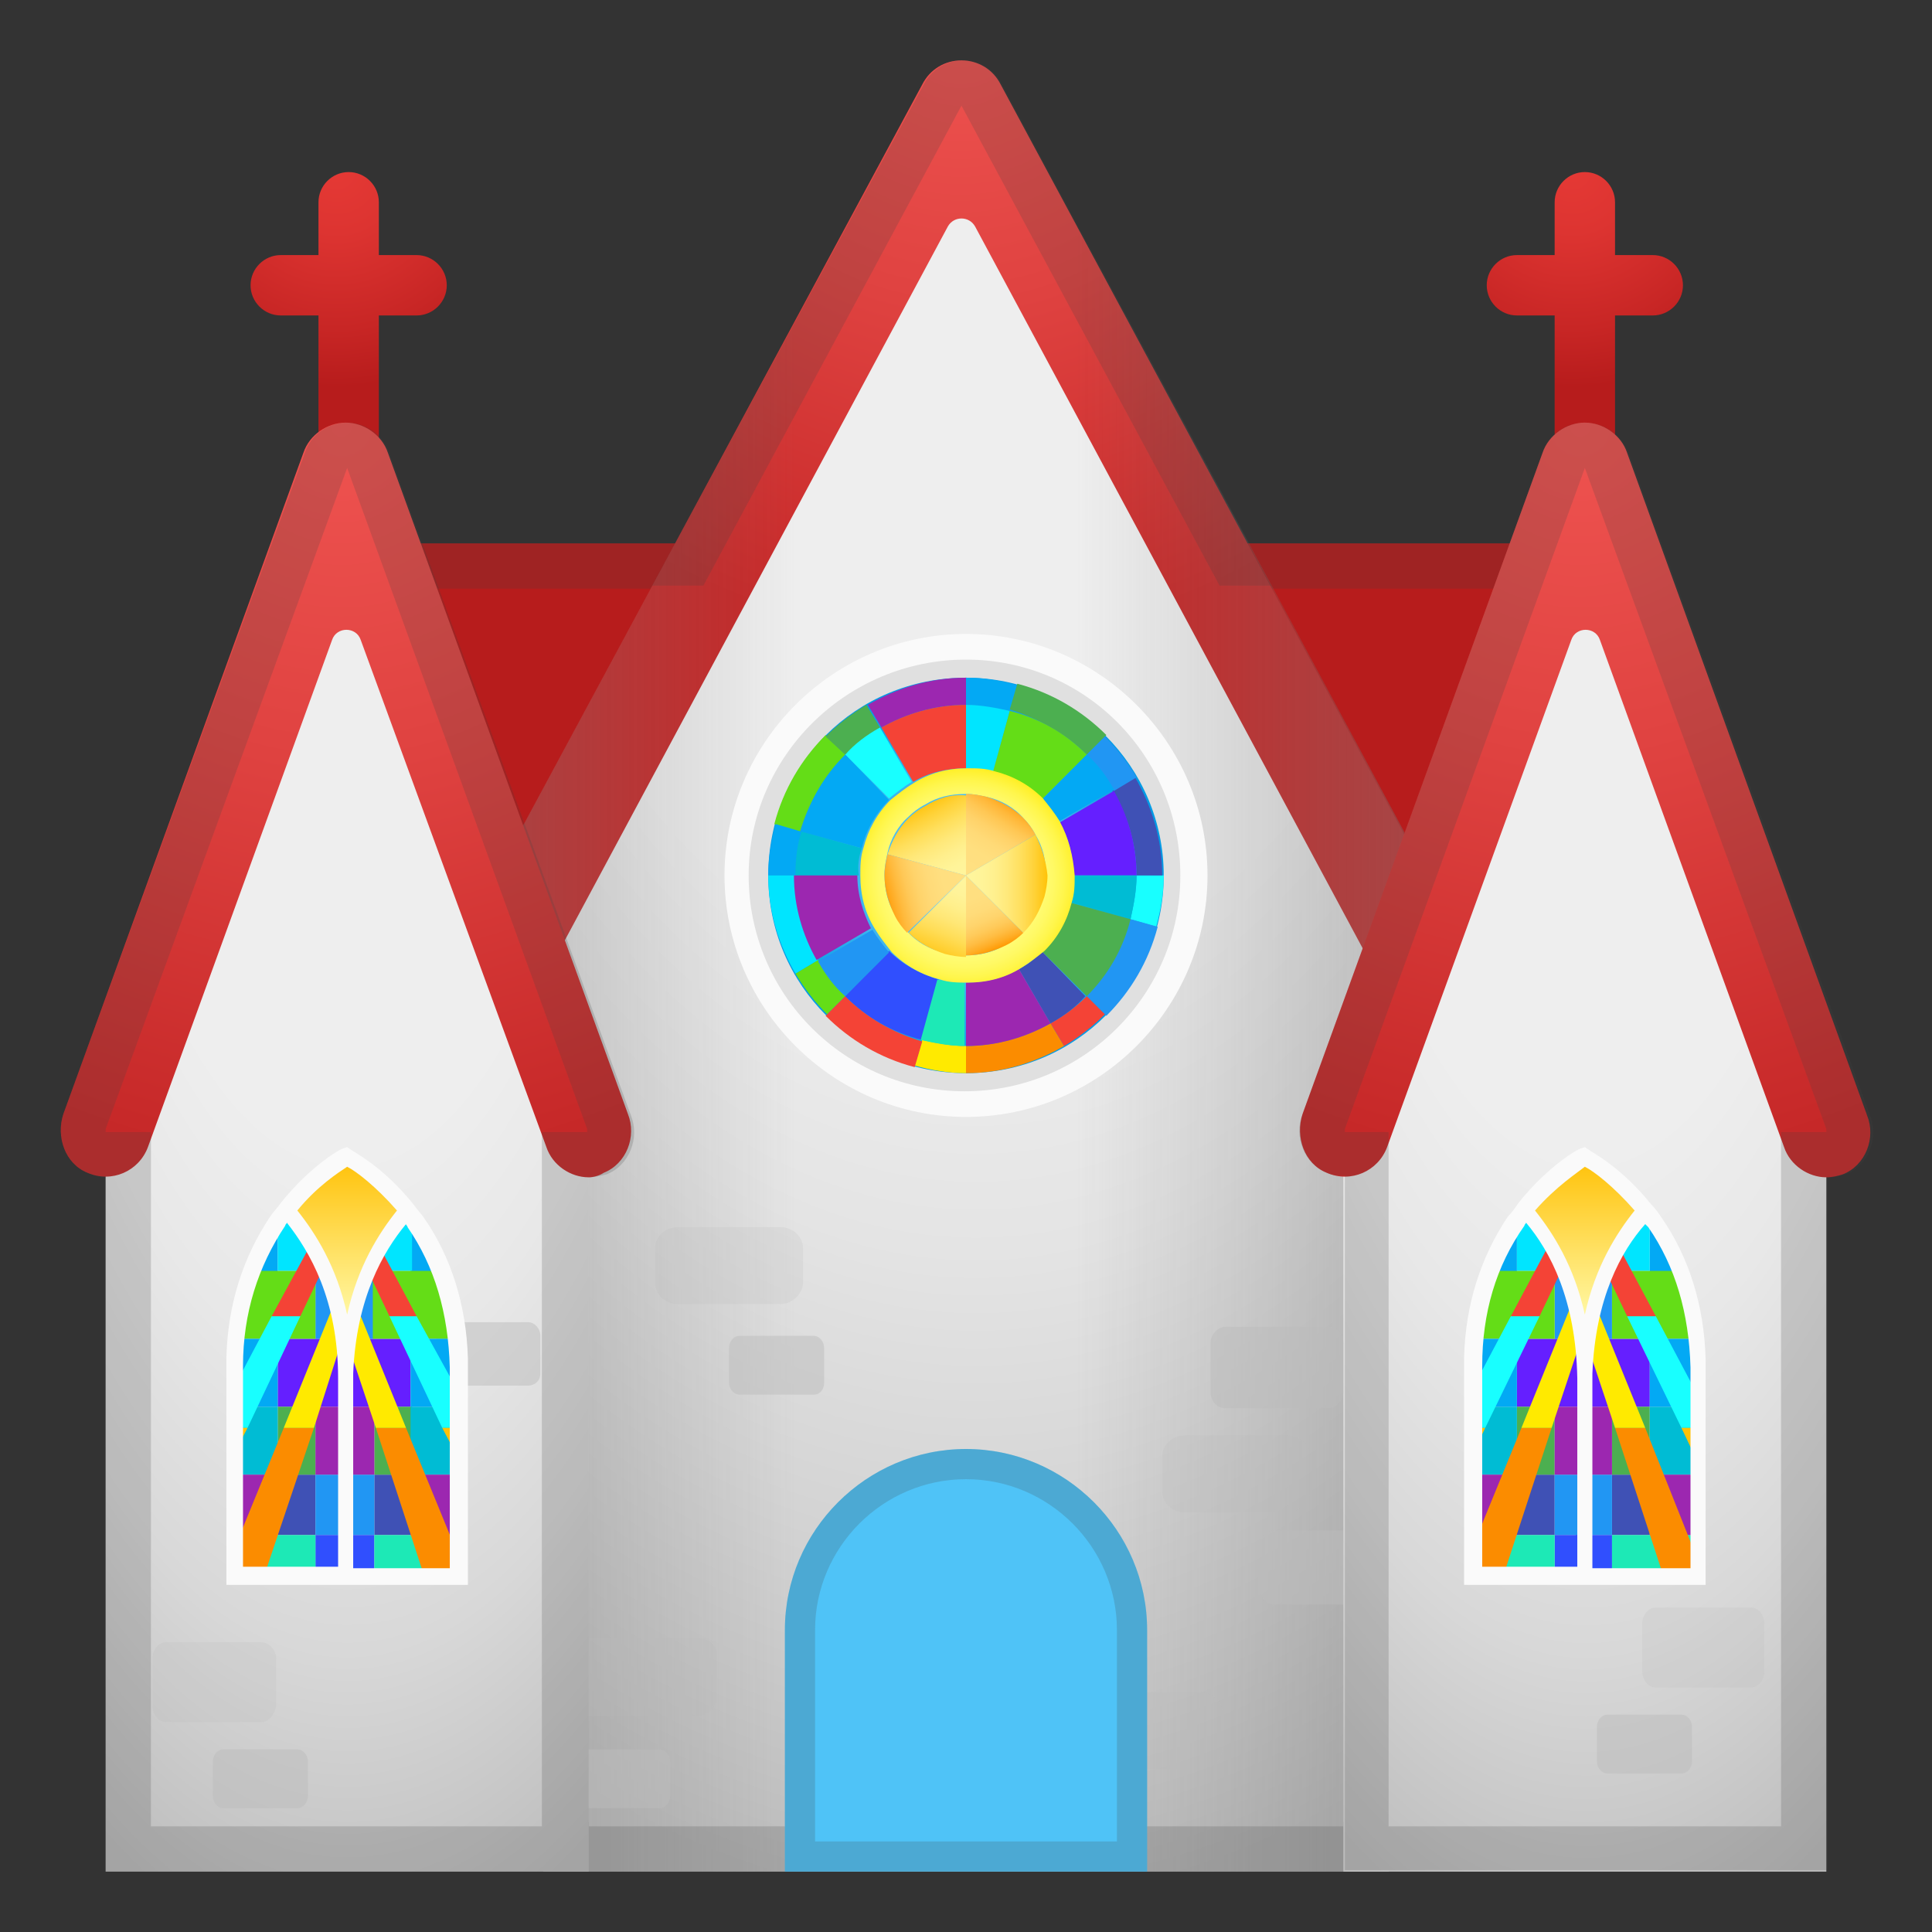 <svg xmlns="http://www.w3.org/2000/svg" style="enable-background:new 0 0 128 128" viewBox="0 0 128 128" xml:space="preserve"><rect x="0" y="0" width="128" height="128" fill="#333333" stroke="none"/><path d="M120 76H8l12-40h88z" style="fill:#b71c1c"/><g style="opacity:.2"><path d="M105.8 39 116 73H12l10.2-34h83.6m2.2-3H20L8 76h112l-12-40z" style="fill:#424242"/></g><radialGradient id="a" cx="22.298" cy="725.286" r="21.528" gradientTransform="matrix(1 0 0 1 0 -713.978)" gradientUnits="userSpaceOnUse"><stop offset="0" style="stop-color:#e53935"/><stop offset=".191" style="stop-color:#dd3431"/><stop offset=".486" style="stop-color:#c82625"/><stop offset=".666" style="stop-color:#b71c1c"/><stop offset="1" style="stop-color:#b71c1c"/></radialGradient><path d="M27.6 16.9h-2.5v-3.5c0-1.1-.9-2-2-2s-2 .9-2 2v3.5h-2.5c-1.1 0-2 .9-2 2s.9 2 2 2h2.5V30c0 1.1.9 2 2 2s2-.9 2-2v-9.1h2.5c1.1 0 2-.9 2-2s-.9-2-2-2z" style="fill:url(#a)"/><radialGradient id="b" cx="104.16" cy="725.286" r="21.528" gradientTransform="matrix(1 0 0 1 0 -713.978)" gradientUnits="userSpaceOnUse"><stop offset="0" style="stop-color:#e53935"/><stop offset=".191" style="stop-color:#dd3431"/><stop offset=".486" style="stop-color:#c82625"/><stop offset=".666" style="stop-color:#b71c1c"/><stop offset="1" style="stop-color:#b71c1c"/></radialGradient><path d="M109.5 16.9H107v-3.5c0-1.1-.9-2-2-2s-2 .9-2 2v3.5h-2.5c-1.1 0-2 .9-2 2s.9 2 2 2h2.5V30c0 1.1.9 2 2 2s2-.9 2-2v-9.1h2.5c1.1 0 2-.9 2-2s-.9-2-2-2z" style="fill:url(#b)"/><radialGradient id="c" cx="312.693" cy="-749.131" r="118.61" gradientTransform="matrix(0 1 -.616 0 -396.761 -304.847)" gradientUnits="userSpaceOnUse"><stop offset="0" style="stop-color:#eee"/><stop offset=".477" style="stop-color:#eee"/><stop offset=".633" style="stop-color:#e4e4e4"/><stop offset=".898" style="stop-color:#c9c9c9"/><stop offset="1" style="stop-color:#bdbdbd"/></radialGradient><path d="M64 8 36 60v64h56V60z" style="fill:url(#c)"/><radialGradient id="d" cx="63.646" cy="715.693" r="64.919" gradientTransform="matrix(1 0 0 1 0 -713.978)" gradientUnits="userSpaceOnUse"><stop offset="0" style="stop-color:#ef5350"/><stop offset=".272" style="stop-color:#e04341"/><stop offset=".629" style="stop-color:#c62828"/><stop offset="1" style="stop-color:#c62828"/></radialGradient><path d="M94.2 66.7c-1.1 0-2.1-.6-2.7-1.6L64.6 15c-.4-.7-1.4-.7-1.8 0L36.4 64.2c-.8 1.5-2.6 2-4.1 1.2s-2-2.6-1.2-4.1l30-55.7c.5-1 1.5-1.6 2.6-1.6s2.1.6 2.6 1.6l30.5 56.7c.8 1.5.2 3.3-1.2 4.1-.4.2-.9.3-1.4.3z" style="fill:url(#d)"/><linearGradient id="e" x1="100" x2="71.331" y1="778" y2="778" gradientTransform="translate(0 -714)" gradientUnits="userSpaceOnUse"><stop offset="0" style="stop-color:#757575"/><stop offset="1" style="stop-color:#757575;stop-opacity:0"/></linearGradient><path d="M96.9 62.3 66.4 5.6c-.5-.8-1.3-1.4-2.2-1.6v120H92V65.7c.6.6 1.4 1 2.2 1 .5 0 1-.1 1.4-.4 1.5-.7 2-2.5 1.3-4z" style="opacity:.5;fill:url(#e);enable-background:new"/><linearGradient id="f" x1="24" x2="52.736" y1="778" y2="778" gradientTransform="translate(0 -714)" gradientUnits="userSpaceOnUse"><stop offset="0" style="stop-color:#757575"/><stop offset="1" style="stop-color:#757575;stop-opacity:0"/></linearGradient><path d="M63.7 4c-1.1 0-2.1.6-2.6 1.6l-30 55.7c-.8 1.5-.2 3.3 1.2 4.1 1.2.7 2.7.4 3.7-.6V124h28.2V4h-.5z" style="opacity:.5;fill:url(#f);enable-background:new"/><g style="opacity:.2"><path d="M46.6 38.8 63.7 7l17.1 31.8h3.4L66.4 5.6c-.5-1-1.5-1.6-2.6-1.6s-2.1.6-2.6 1.6l-18 33.2h3.4zM89 120.7v.3H39v-.3h-3v3.3h56v-3.3z" style="fill:#424242"/></g><path d="M90.7 106.3h-6.3c-.5 0-.9-.5-.9-1v-2.9c0-.6.4-1 .9-1h6.3c.5 0 .9.5.9 1v2.9c0 .5-.4 1-.9 1zm-47 13.5h-4.9c-.4 0-.7-.4-.7-.8v-2.3c0-.4.3-.8.7-.8h4.9c.4 0 .7.4.7.8v2.3c0 .4-.3.8-.7.8zm10.2-27.4H49c-.4 0-.7-.4-.7-.8v-2.3c0-.4.3-.8.7-.8h4.9c.4 0 .7.4.7.8v2.3c0 .5-.3.8-.7.8z" style="opacity:.5;fill:#bdbdbd;enable-background:new"/><path d="M46.2 113.7h-8.4c-.7 0-1.3-.5-1.3-1.1v-3c0-.6.6-1.1 1.3-1.1h8.4c.7 0 1.3.5 1.3 1.1v3c-.1.6-.7 1.1-1.3 1.1zm39.1-13.5h-6.8c-.8 0-1.5-.6-1.5-1.4v-2.3c0-.8.7-1.4 1.5-1.4h6.8c.8 0 1.5.6 1.5 1.4v2.3c0 .7-.7 1.4-1.5 1.4zm-5.8 17h-6.8c-.8 0-1.5-.6-1.5-1.4v-2.3c0-.8.7-1.4 1.5-1.4h6.8c.8 0 1.5.6 1.5 1.4v2.3c0 .8-.6 1.4-1.5 1.4zM51.7 86.4h-6.8c-.8 0-1.5-.6-1.5-1.4v-2.3c0-.8.7-1.4 1.5-1.4h6.8c.8 0 1.5.6 1.5 1.4V85c0 .7-.7 1.4-1.5 1.4z" style="opacity:.2;fill:#bdbdbd;enable-background:new"/><radialGradient id="g" cx="271.013" cy="-1152.198" r="99.22" gradientTransform="matrix(0 1 -.394 0 -430.937 -239.775)" gradientUnits="userSpaceOnUse"><stop offset="0" style="stop-color:#eee"/><stop offset=".453" style="stop-color:#eee"/><stop offset=".598" style="stop-color:#e8e8e8"/><stop offset=".788" style="stop-color:#d8d8d8"/><stop offset="1" style="stop-color:#bdbdbd"/></radialGradient><path d="M23 31 7 75v49h32V75z" style="fill:url(#g)"/><radialGradient id="h" cx="22.632" cy="742.202" r="49.032" gradientTransform="matrix(1 0 0 1 0 -713.978)" gradientUnits="userSpaceOnUse"><stop offset="0" style="stop-color:#ef5350"/><stop offset=".433" style="stop-color:#e04341"/><stop offset="1" style="stop-color:#c62828"/></radialGradient><path d="M39 78c-1.2 0-2.4-.8-2.8-2L23.9 42.4c-.3-.9-1.6-.9-1.9 0L9.8 76c-.6 1.6-2.4 2.4-4 1.7-1.5-.6-2.1-2.4-1.6-3.9L20.1 30c.4-1.2 1.6-2 2.8-2s2.4.8 2.8 2l15.9 43.8c.6 1.5-.1 3.3-1.6 3.9-.3.2-.7.3-1 .3z" style="fill:url(#h)"/><radialGradient id="i" cx="353.084" cy="-1152.198" r="99.22" gradientTransform="matrix(0 1 -.394 0 -348.87 -321.813)" gradientUnits="userSpaceOnUse"><stop offset="0" style="stop-color:#eee"/><stop offset=".453" style="stop-color:#eee"/><stop offset=".598" style="stop-color:#e8e8e8"/><stop offset=".788" style="stop-color:#d8d8d8"/><stop offset="1" style="stop-color:#bdbdbd"/></radialGradient><path d="M105 31 89 75v49h32V75z" style="fill:url(#i)"/><radialGradient id="j" cx="104.7" cy="742.202" r="49.032" gradientTransform="matrix(1 0 0 1 0 -713.978)" gradientUnits="userSpaceOnUse"><stop offset="0" style="stop-color:#ef5350"/><stop offset=".433" style="stop-color:#e04341"/><stop offset="1" style="stop-color:#c62828"/></radialGradient><path d="M121 78c-1.2 0-2.4-.8-2.8-2L106 42.4c-.3-.9-1.6-.9-1.9 0L91.9 76c-.6 1.6-2.4 2.4-4 1.7-1.5-.6-2.1-2.4-1.6-3.9L102.2 30c.4-1.2 1.6-2 2.8-2s2.4.8 2.8 2l15.9 43.9c.6 1.5-.1 3.3-1.6 3.9-.3.1-.7.2-1.1.2z" style="fill:url(#j)"/><g style="opacity:.2"><path d="m23 31 15.9 43.8v.2h-3v46H10V75H7v-.2L23 31m0-3c-1.3 0-2.4.8-2.8 2l-16 43.8c-.5 1.5.1 3.3 1.6 3.9.4.2.8.3 1.2.3v46h32V78c.4 0 .8-.1 1.2-.2 1.5-.6 2.2-2.4 1.6-3.9L25.8 30c-.4-1.2-1.6-2-2.8-2z" style="fill:#424242"/></g><g style="opacity:.2"><path d="m105 31 16 43.8v.2h-3v46H92V75h-2.9v-.2L105 31m0-3c-1.3 0-2.4.8-2.8 2L86.3 73.8c-.6 1.5.1 3.3 1.6 3.9.4.2.8.2 1.2.2v46h32V78c.4 0 .8-.1 1.2-.2 1.5-.6 2.2-2.4 1.6-3.9l-16-43.9c-.5-1.2-1.6-2-2.9-2z" style="fill:#424242"/></g><path d="M35 91.8h-5.3c-.4 0-.8-.4-.8-.9v-2.4c0-.5.4-.9.8-.9H35c.4 0 .8.4.8.9V91c0 .5-.4.8-.8.8zm53 1.5h-6.8c-.6 0-1-.5-1-1.1V89c0-.6.5-1.1 1-1.1H88c.6 0 1 .5 1 1.1v3.2c0 .6-.5 1.1-1 1.1zm-68.3 26.5h-4.9c-.4 0-.7-.4-.7-.8v-2.3c0-.4.3-.8.7-.8h4.9c.4 0 .7.4.7.8v2.3c0 .4-.3.8-.7.8z" style="opacity:.5;fill:#bdbdbd;enable-background:new"/><path d="M17.3 114.1H11c-.5 0-.9-.5-.9-1.1v-3.1c0-.6.4-1.1.9-1.1h6.3c.5 0 1 .5 1 1.1v3.1c-.1.6-.5 1.1-1 1.1z" style="opacity:.2;fill:#bdbdbd;enable-background:new"/><path d="M111.4 117.5h-4.9c-.4 0-.7-.4-.7-.8v-2.3c0-.4.3-.8.7-.8h4.9c.4 0 .7.4.7.8v2.3c0 .4-.3.8-.7.8z" style="opacity:.5;fill:#bdbdbd;enable-background:new"/><path d="M116 111.8h-6.3c-.5 0-.9-.5-.9-1.1v-3.1c0-.6.4-1.1.9-1.1h6.3c.5 0 .9.5.9 1.1v3.1c0 .6-.4 1.1-.9 1.1z" style="opacity:.2;fill:#bdbdbd;enable-background:new"/><path d="M76 124H52v-16c0-6.6 5.4-12 12-12s12 5.4 12 12v16z" style="fill:#4fc3f7"/><path d="M80 58c0 8.8-7.2 16-16 16s-16-7.2-16-16 7.2-16 16-16 16 7.2 16 16z" style="fill:#fafafa"/><path d="M78.2 58c0 7.9-6.4 14.3-14.3 14.3S49.6 65.9 49.6 58 56.1 43.7 64 43.7 78.2 50.1 78.2 58z" style="fill:#e0e0e0"/><radialGradient id="k" cx="64" cy="772.21" r="13.067" gradientTransform="matrix(1 0 0 1 0 -713.978)" gradientUnits="userSpaceOnUse"><stop offset="0" style="stop-color:#81d4fa"/><stop offset="1" style="stop-color:#039be5"/></radialGradient><path d="M77.1 58c0 7.2-5.8 13.1-13.1 13.1-7.2 0-13.1-5.8-13.1-13.1S56.7 44.9 64 44.9c7.2 0 13.1 5.9 13.1 13.1z" style="fill:url(#k)"/><path d="M20.9 84.2H23l-.1-3.9h-2z" style="fill:#673ab7"/><path d="M18.4 80.8c0 .1-.1.1-.2.2-.6.9-1.2 2-1.7 3.3h1.9v-3.5z" style="fill:#03a9f4"/><path d="M20.9 84.2v-4h-2.1c-.1.2-.2.3-.4.5v3.5h2.5z" style="fill:#00e5ff"/><path d="M20.9 78c-.6.5-1.3 1.2-2 2.1 0 .1-.1.1-.1.2h2.1V78z" style="fill:#00bcd4"/><path d="M23 88.7h-4.6v4.5h4.7z" style="fill:#651fff"/><path d="M20.9 84.2v4.5H23v-4.5z" style="fill:#2196f3"/><path d="M18.4 97.7h2.5v4h-2.5z" style="fill:#3f51b5"/><path d="M18.4 93.2h2.5v4.5h-2.5z" style="fill:#4caf50"/><path d="m22.9 80.3-.1-3.6s-.8.4-1.9 1.4v2.3h2v-.1z" style="fill:#009688"/><path d="M20.9 101.7h2.4l-.1-4h-2.3z" style="fill:#2196f3"/><path d="M20.9 104.4h2.4v-2.7h-2.4z" style="fill:#304ffe"/><path d="M20.9 97.7h2.3l-.1-4.5h-2.2z" style="fill:#9c27b0"/><path d="M18.4 84.2h-1.9c-.5 1.3-.9 2.8-1 4.5h5.4v-4.5h-2.5z" style="fill:#64dd17"/><path d="M15.4 93.2h3v4.5h-3z" style="fill:#00bcd4"/><path d="M18.4 88.7h-2.9c-.1.6-.1 1.2-.1 1.8v2.7h3v-4.5z" style="fill:#03a9f4"/><path d="M18.4 101.7h-3v2.7h5.5v-2.7z" style="fill:#1de9b6"/><path d="M15.4 97.7h3v4h-3z" style="fill:#9c27b0"/><path d="M15.4 94.6h1l3.5-7.4H18l-2.6 4.9v1.1z" style="fill:#18ffff"/><path d="m19.9 87.2 3-6.3v-2.7l-4.9 9z" style="fill:#f44336"/><path d="M15.4 94.6v1.9l1-1.9z" style="fill:#ffc107"/><path d="m18.8 94.6-3.4 8.3v1.5h2.1l3.3-9.8z" style="fill:#fb8c00"/><path d="M23 87.2v-3l-1.2 3-3 7.4h2l2.2-6.9z" style="fill:#ffea00"/><path d="M24.8 84.2h-2.1l.1-3.9h2z" style="fill:#673ab7"/><path d="M27.2 80.8c0 .1.1.1.2.2.6.9 1.2 2 1.7 3.3h-1.9v-3.5z" style="fill:#03a9f4"/><path d="M24.8 84.2v-4h2.1c.1.2.2.3.4.5v3.5h-2.5z" style="fill:#00e5ff"/><path d="M24.8 78c.6.5 1.3 1.2 2 2.1 0 .1.1.1.1.2h-2.1V78z" style="fill:#00bcd4"/><path d="M22.6 88.7h4.6v4.5h-4.7z" style="fill:#651fff"/><path d="M24.8 84.2v4.5h-2.2l.1-4.5z" style="fill:#2196f3"/><path d="M24.8 97.7h2.5v4h-2.5z" style="fill:#3f51b5"/><path d="M24.8 93.2h2.5v4.5h-2.5z" style="fill:#4caf50"/><path d="m22.8 80.3.1-3.6s.8.4 1.9 1.4v2.3h-2v-.1z" style="fill:#009688"/><path d="M24.8 101.7h-2.4l.1-4h2.3z" style="fill:#2196f3"/><path d="M24.8 104.4h-2.5l.1-2.7h2.4z" style="fill:#304ffe"/><path d="M24.8 97.7h-2.3v-4.5h2.3z" style="fill:#9c27b0"/><path d="M27.2 84.2h1.9c.5 1.3.9 2.8 1 4.5h-5.4v-4.5h2.5z" style="fill:#64dd17"/><path d="M27.2 93.2h3v4.5h-3z" style="fill:#00bcd4"/><path d="M27.2 88.7h2.9c.1.6.1 1.2.1 1.8v2.7h-3v-4.5z" style="fill:#03a9f4"/><path d="M27.2 101.7h3.1v2.7h-5.5v-2.7z" style="fill:#1de9b6"/><path d="M27.2 97.7h3v4h-3z" style="fill:#9c27b0"/><path d="M30.3 94.6h-1l-3.5-7.4h1.8l2.7 4.9v1.1z" style="fill:#18ffff"/><path d="m25.8 87.2-3-6.3v-2.7l4.8 9z" style="fill:#f44336"/><path d="M30.3 94.6v1.9l-1-1.9z" style="fill:#ffc107"/><path d="m26.9 94.6 3.4 8.3v1.5h-2.2l-3.2-9.8z" style="fill:#fb8c00"/><path d="m23.9 87.2 3 7.4h-2l-2.3-6.9v-.5z" style="fill:#ffea00"/><path d="m22.6 87.2.1-3 1.2 3z" style="fill:#f44336"/><linearGradient id="l" x1="22.9" x2="22.9" y1="790.676" y2="800.675" gradientTransform="translate(0 -714)" gradientUnits="userSpaceOnUse"><stop offset="0" style="stop-color:#ffc107"/><stop offset="1" style="stop-color:#fff59d"/></linearGradient><path d="M22.9 87.8c.8-3.7 2.6-6.2 3.9-7.6-1.9-2.4-3.9-3.4-3.9-3.4s-2 1-3.9 3.4c1.4 1.4 3.1 3.9 3.9 7.6z" style="fill:url(#l)"/><path d="M31 90c-.1-3.5-1.1-6.7-2.9-9.3-.2-.3-.5-.6-.7-.9-2-2.5-4-3.5-4.1-3.6L23 76l-.3.1c-.1 0-2.1 1.1-4.1 3.6-.2.3-.5.6-.7.9-1.8 2.7-2.8 5.8-2.9 9.3V105h16V90s-.1 0 0 0zm-8-12.7c.6.3 1.9 1.3 3.3 2.9-1.2 1.5-2.6 3.7-3.3 6.9-.7-3.2-2.1-5.4-3.3-6.9 1.3-1.6 2.7-2.5 3.3-2.9zm-6.9 13.8v-.6c0-3.5 1-6.6 2.8-9.3 0-.1.1-.1.1-.2 1.5 1.9 3.4 5.1 3.4 10.3v12.5h-6.3V91.1zm7.3 12.8V91c.2-5 2-8.1 3.5-9.9 0 .1.1.1.1.2 1.8 2.6 2.7 5.7 2.8 9.3v13.3h-6.4z" style="fill:#fafafa"/><path d="M103 84.2h2v-3.9h-2z" style="fill:#673ab7"/><path d="m100.5 80.8-.2.2c-.6.9-1.2 2-1.7 3.3h1.9v-3.5z" style="fill:#03a9f4"/><path d="M103 84.2v-4h-2.1c-.1.2-.2.3-.4.5v3.5h2.5z" style="fill:#00e5ff"/><path d="M103 78c-.6.5-1.3 1.2-2 2.1-.1.1-.1.1-.1.2h2.1V78z" style="fill:#00bcd4"/><path d="M105.1 88.7h-4.6v4.5h4.7z" style="fill:#651fff"/><path d="M103 84.2v4.5h2.1l-.1-4.5z" style="fill:#2196f3"/><path d="M100.5 97.7h2.5v4h-2.5z" style="fill:#3f51b5"/><path d="M100.5 93.2h2.5v4.5h-2.5z" style="fill:#4caf50"/><path d="m105 80.3-.1-3.6s-.8.4-1.9 1.4v2.3h2v-.1z" style="fill:#009688"/><path d="M103 101.7h2.4l-.1-4H103z" style="fill:#2196f3"/><path d="M103 104.4h2.4v-2.7H103z" style="fill:#304ffe"/><path d="M103 97.7h2.3l-.1-4.5H103z" style="fill:#9c27b0"/><path d="M100.5 84.2h-1.9c-.5 1.3-.9 2.8-1 4.5h5.4v-4.5h-2.5z" style="fill:#64dd17"/><path d="M97.5 93.2h3v4.5h-3z" style="fill:#00bcd4"/><path d="M100.5 88.7h-2.9c-.1.6-.1 1.2-.1 1.8v2.7h3v-4.5z" style="fill:#03a9f4"/><path d="M100.5 101.7h-3v2.7h5.5v-2.7z" style="fill:#1de9b6"/><path d="M97.5 97.7h3v4h-3z" style="fill:#9c27b0"/><path d="M97.5 94.6h.9l3.6-7.4h-1.9l-2.6 4.9v1.1z" style="fill:#18ffff"/><path d="m102 87.2 3-6.3v-.6l-.1-2.1-4.8 9z" style="fill:#f44336"/><path d="M97.5 94.6v1.9l.9-1.9z" style="fill:#ffc107"/><path d="m100.8 94.6-3.4 8.3.1 1.5h2.1l3.2-9.8z" style="fill:#fb8c00"/><path d="m105.1 87.2-.1-3-1.2 3-3 7.4h2l2.3-6.9z" style="fill:#ffea00"/><path d="M106.8 84.2h-2v-3.9h2z" style="fill:#673ab7"/><path d="m109.3 80.8.2.2c.6.9 1.2 2 1.7 3.3h-1.9v-3.5z" style="fill:#03a9f4"/><path d="M106.8 84.2v-4h2.1c.1.2.2.3.4.5v3.5h-2.5z" style="fill:#00e5ff"/><path d="M106.8 78c.6.5 1.3 1.2 2 2.1.1.1.1.1.1.2h-2.1V78z" style="fill:#00bcd4"/><path d="M104.7 88.7h4.6v4.5h-4.7z" style="fill:#651fff"/><path d="M106.8 84.2v4.5h-2.1l.1-4.5z" style="fill:#2196f3"/><path d="M106.8 97.7h2.5v4h-2.5z" style="fill:#3f51b5"/><path d="M106.8 93.2h2.5v4.5h-2.5z" style="fill:#4caf50"/><path d="m104.8 80.3.1-3.6s.8.4 1.9 1.4v2.3h-2v-.1z" style="fill:#009688"/><path d="M106.8 101.7h-2.4l.1-4h2.3z" style="fill:#2196f3"/><path d="M106.8 104.4h-2.4v-2.7h2.4z" style="fill:#304ffe"/><path d="M106.8 97.7h-2.3l.1-4.5h2.2z" style="fill:#9c27b0"/><path d="M109.3 84.2h1.9c.5 1.3.9 2.8 1 4.5h-5.4v-4.5h2.5z" style="fill:#64dd17"/><path d="M109.3 93.2h3v4.5h-3z" style="fill:#00bcd4"/><path d="M109.3 88.7h2.9c.1.6.1 1.2.1 1.8v2.7h-3v-4.5z" style="fill:#03a9f4"/><path d="M109.3 101.7h3v2.7h-5.5v-2.7z" style="fill:#1de9b6"/><path d="M109.3 97.7h3v4h-3z" style="fill:#9c27b0"/><path d="M112.3 94.6h-.9l-3.6-7.4h1.9l2.6 4.9v1.1z" style="fill:#18ffff"/><path d="m107.8 87.2-3-6.3v-.6l.1-2.1 4.8 9z" style="fill:#f44336"/><path d="M112.3 94.6v1.9l-.9-1.9z" style="fill:#ffc107"/><path d="m109 94.6 3.3 8.3v1.5h-2.1l-3.2-9.8z" style="fill:#fb8c00"/><path d="m106 87.2 3 7.4h-2l-2.3-6.9v-.5z" style="fill:#ffea00"/><path d="m104.7 87.2.1-3 1.2 3z" style="fill:#f44336"/><linearGradient id="m" x1="105" x2="105" y1="790.676" y2="800.675" gradientTransform="translate(0 -714)" gradientUnits="userSpaceOnUse"><stop offset="0" style="stop-color:#ffc107"/><stop offset="1" style="stop-color:#fff59d"/></linearGradient><path d="M105 87.8c.8-3.7 2.6-6.2 3.9-7.6-1.9-2.4-3.9-3.4-3.9-3.4s-2 1-3.9 3.4c1.3 1.4 3 3.9 3.9 7.6z" style="fill:url(#m)"/><path d="M113 90c-.1-3.5-1.1-6.7-2.9-9.3-.2-.3-.4-.6-.7-.9-2-2.5-4-3.5-4.1-3.6l-.3-.2-.3.1c-.1 0-2.1 1.1-4.1 3.6-.2.3-.4.6-.7.9-1.8 2.7-2.8 5.8-2.9 9.3V105h16V90zm-8-12.7c.6.3 1.9 1.3 3.3 2.9-1.2 1.5-2.6 3.7-3.3 6.9-.7-3.2-2.1-5.4-3.3-6.9 1.4-1.6 2.8-2.5 3.3-2.9zm-6.8 13.8v-.6c0-3.5.9-6.6 2.8-9.3 0-.1.1-.1.1-.2 1.6 1.9 3.3 5.1 3.4 10.3v12.5h-6.3V91.1zm7.3 12.8V91c.2-5 1.9-8.1 3.5-9.9l.2.2c1.8 2.6 2.7 5.7 2.8 9.3v13.3h-6.5z" style="fill:#fafafa"/><path d="m66.9 47.1.5-1.7c-1.1-.3-2.2-.5-3.4-.5v1.8c1 0 2 .2 2.9.4z" style="fill:#03a9f4"/><path d="M64 46.7v-1.8c-2.4 0-4.6.7-6.5 1.8l.9 1.5c1.6-.9 3.5-1.5 5.6-1.5z" style="fill:#9c27b0"/><path d="m56 50-1.3-1.3c-1.6 1.6-2.8 3.6-3.4 5.9l1.7.5c.6-2 1.6-3.7 3-5.1z" style="fill:#64dd17"/><path d="m58.3 48.2-.9-1.5c-1 .6-1.9 1.3-2.7 2.1L56 50c.7-.7 1.5-1.3 2.3-1.8zM72 50l1.3-1.3c-1.6-1.6-3.6-2.8-5.9-3.4l-.5 1.7c1.9.6 3.7 1.6 5.1 3z" style="fill:#4caf50"/><path d="m74.9 60.9 1.7.5c.3-1.1.5-2.2.5-3.4h-1.8c0 1-.2 2-.4 2.9z" style="fill:#18ffff"/><path d="M75.3 58H77c0-2.4-.7-4.6-1.8-6.5l-1.5.9c1 1.6 1.6 3.5 1.6 5.6z" style="fill:#3f51b5"/><path d="m73.8 52.4 1.5-.9c-.6-1-1.3-1.9-2.1-2.7L72 50c.7.7 1.3 1.5 1.8 2.4zm1.1 8.5c-.5 1.9-1.5 3.7-2.9 5.1l1.3 1.3c1.6-1.6 2.8-3.6 3.4-5.9l-1.8-.5z" style="fill:#2196f3"/><path d="M64 69.3v1.8c2.4 0 4.6-.7 6.5-1.8l-.9-1.5c-1.6.9-3.6 1.5-5.6 1.5z" style="fill:#fb8c00"/><path d="m69.6 67.8.9 1.5c1-.6 1.9-1.3 2.7-2.1L72 66c-.7.7-1.5 1.3-2.4 1.8z" style="fill:#f44336"/><path d="m53.1 55.1-1.7-.5c-.3 1.1-.5 2.2-.5 3.4h1.8c0-1 .1-2 .4-2.9z" style="fill:#03a9f4"/><path d="m61.1 68.9-.5 1.7c1.1.3 2.2.5 3.4.5v-1.8c-1 0-2-.2-2.9-.4z" style="fill:#ffea00"/><path d="m54.2 63.6-1.5.9c.6 1 1.3 1.9 2.1 2.7L56 66c-.7-.7-1.3-1.5-1.8-2.4z" style="fill:#64dd17"/><path d="m56 66-1.3 1.3c1.6 1.6 3.6 2.8 5.9 3.4l.5-1.7c-2-.6-3.7-1.6-5.1-3z" style="fill:#f44336"/><path d="M52.7 58h-1.8c0 2.4.7 4.6 1.8 6.5l1.5-.9c-1-1.6-1.5-3.5-1.5-5.6z" style="fill:#00e5ff"/><path d="M64 50.9v-4.2c-2.1 0-4 .6-5.6 1.5l2.1 3.6c1-.6 2.2-.9 3.5-.9z" style="fill:#f44336"/><path d="m60.4 51.8-2.1-3.6c-.9.5-1.7 1.1-2.3 1.8l2.9 2.9c.5-.4 1-.8 1.5-1.1z" style="fill:#18ffff"/><path d="m65.8 51.1 1.1-4c-.9-.2-1.9-.4-2.9-.4v4.2c.6 0 1.2.1 1.8.2z" style="fill:#00e5ff"/><path d="M58.9 53 56 50c-1.4 1.4-2.4 3.1-2.9 5.1l4 1.1c.3-1.3 1-2.4 1.8-3.2z" style="fill:#03a9f4"/><path d="m69 53 3-3c-1.4-1.4-3.1-2.4-5.1-2.9l-1.1 4c1.2.3 2.3 1 3.2 1.9z" style="fill:#64dd17"/><path d="m57.1 56.2-4-1.1c-.3.9-.4 1.9-.4 2.9h4.2c-.1-.6 0-1.3.2-1.8z" style="fill:#00bcd4"/><path d="M71.1 58h4.2c0-2.1-.6-4-1.5-5.6l-3.6 2.1c.6 1 .9 2.2.9 3.5z" style="fill:#651fff"/><path d="m70.2 54.4 3.6-2.1c-.5-.9-1.1-1.7-1.8-2.3l-3 3c.5.4.8.9 1.2 1.4z" style="fill:#03a9f4"/><path d="m67.5 64.2 2.1 3.6c.9-.5 1.7-1.1 2.3-1.8L69 63c-.4.5-.9.9-1.5 1.2z" style="fill:#3f51b5"/><path d="M56.8 58h-4.2c0 2.1.6 4 1.5 5.6l3.6-2.1c-.5-1-.9-2.2-.9-3.5zm7.2 7.1v4.2c2.1 0 4-.6 5.6-1.5l-2.1-3.6c-1 .6-2.2.9-3.5.9z" style="fill:#9c27b0"/><path d="M71.1 58c0 .6-.1 1.2-.2 1.8l4 1.1c.2-.9.4-1.9.4-2.9h-4.2z" style="fill:#00bcd4"/><path d="m69 63 3 3c1.4-1.4 2.4-3.1 2.9-5.1l-4-1.1c-.4 1.3-1 2.4-1.9 3.2z" style="fill:#4caf50"/><path d="M58.9 63 56 66c1.4 1.4 3.1 2.4 5.1 2.9l1.1-4c-1.3-.4-2.4-1-3.3-1.9z" style="fill:#304ffe"/><path d="m62.1 64.9-1.1 4c.9.2 1.9.4 2.9.4v-4.2c-.6 0-1.2-.1-1.8-.2z" style="fill:#1de9b6"/><path d="m57.8 61.6-3.6 2.1c.5.9 1.1 1.7 1.8 2.3l2.9-2.9c-.4-.5-.8-1-1.1-1.5z" style="fill:#2196f3"/><radialGradient id="n" cx="63.98" cy="772.21" r="7.937" gradientTransform="matrix(1 0 0 1 0 -713.978)" gradientUnits="userSpaceOnUse"><stop offset="0" style="stop-color:#ffff8d"/><stop offset=".356" style="stop-color:#ffff8b"/><stop offset=".514" style="stop-color:#fffe84"/><stop offset=".634" style="stop-color:#fffc77"/><stop offset=".734" style="stop-color:#fff965"/><stop offset=".822" style="stop-color:#fff64d"/><stop offset=".901" style="stop-color:#fff131"/><stop offset=".973" style="stop-color:#ffec0f"/><stop offset="1" style="stop-color:#ffea00"/></radialGradient><path d="M70.2 54.4c-.3-.5-.7-1-1.1-1.5-.9-.9-2-1.5-3.2-1.8-.6-.2-1.2-.2-1.8-.2-1.3 0-2.5.3-3.6 1-.5.3-1 .7-1.5 1.1-.9.9-1.5 2-1.8 3.2-.2.6-.2 1.2-.2 1.8 0 1.3.3 2.5 1 3.6.3.5.7 1 1.1 1.5.9.9 2 1.5 3.2 1.8.6.2 1.2.2 1.8.2 1.3 0 2.5-.3 3.6-1 .5-.3 1-.7 1.5-1.1.9-.9 1.5-2 1.8-3.2.2-.6.2-1.2.2-1.8-.1-1.3-.4-2.5-1-3.6zm-1.1 5c-.2.9-.7 1.8-1.4 2.4-.3.3-.7.6-1.1.8-.8.5-1.7.7-2.7.7-.5 0-.9-.1-1.4-.2-.9-.2-1.8-.7-2.4-1.4-.3-.3-.6-.7-.8-1.1-.5-.8-.7-1.7-.7-2.7 0-.5.1-.9.2-1.4.2-.9.7-1.8 1.4-2.4.3-.3.7-.6 1.1-.8.8-.5 1.7-.7 2.7-.7.5 0 .9.1 1.4.2.9.2 1.8.7 2.4 1.4.3.3.6.7.8 1.1.5.8.7 1.7.7 2.7 0 .5-.1.9-.2 1.4z" style="fill:url(#n)"/><linearGradient id="o" x1="64" x2="64" y1="772" y2="772" gradientTransform="translate(0 -714)" gradientUnits="userSpaceOnUse"><stop offset="0" style="stop-color:#fff"/><stop offset="1" style="stop-color:#000"/></linearGradient><path d="M64 58z" style="fill:url(#o)"/><linearGradient id="p" x1="64" x2="64" y1="772" y2="772" gradientTransform="translate(0 -714)" gradientUnits="userSpaceOnUse"><stop offset="0" style="stop-color:#fff"/><stop offset="1" style="stop-color:#000"/></linearGradient><path d="M64 58z" style="fill:url(#p)"/><linearGradient id="q" x1="64" x2="64" y1="772" y2="772" gradientTransform="translate(0 -714)" gradientUnits="userSpaceOnUse"><stop offset="0" style="stop-color:#fff"/><stop offset="1" style="stop-color:#000"/></linearGradient><path d="M64 58z" style="fill:url(#q)"/><linearGradient id="r" x1="64" x2="64" y1="772" y2="772" gradientTransform="translate(0 -714)" gradientUnits="userSpaceOnUse"><stop offset="0" style="stop-color:#fff"/><stop offset="1" style="stop-color:#000"/></linearGradient><path d="M64 58z" style="fill:url(#r)"/><linearGradient id="s" x1="64" x2="64" y1="772" y2="772" gradientTransform="translate(0 -714)" gradientUnits="userSpaceOnUse"><stop offset="0" style="stop-color:#fff"/><stop offset="1" style="stop-color:#000"/></linearGradient><path d="M64 58z" style="fill:url(#s)"/><linearGradient id="t" x1="64" x2="64" y1="772" y2="772" gradientTransform="translate(0 -714)" gradientUnits="userSpaceOnUse"><stop offset="0" style="stop-color:#fff"/><stop offset="1" style="stop-color:#000"/></linearGradient><path d="M64 58z" style="fill:url(#t)"/><linearGradient id="u" x1="64" x2="64" y1="772" y2="772" gradientTransform="translate(0 -714)" gradientUnits="userSpaceOnUse"><stop offset="0" style="stop-color:#fff"/><stop offset="1" style="stop-color:#000"/></linearGradient><path d="M64 58z" style="fill:url(#u)"/><linearGradient id="v" x1="63.78" x2="66.058" y1="771.481" y2="776.927" gradientTransform="translate(0 -714)" gradientUnits="userSpaceOnUse"><stop offset="0" style="stop-color:#ffe082"/><stop offset=".365" style="stop-color:#ffdf80"/><stop offset=".527" style="stop-color:#ffdb79"/><stop offset=".649" style="stop-color:#ffd46c"/><stop offset=".75" style="stop-color:#ffca5a"/><stop offset=".839" style="stop-color:#ffbd43"/><stop offset=".919" style="stop-color:#ffad26"/><stop offset=".992" style="stop-color:#ff9a04"/><stop offset="1" style="stop-color:#ff9800"/></linearGradient><path d="M64 58v5.3c1 0 1.9-.3 2.7-.7.4-.2.8-.5 1.1-.8L64 58z" style="fill:url(#v)"/><linearGradient id="w" x1="64.078" x2="69.428" y1="772.55" y2="772.55" gradientTransform="translate(0 -714)" gradientUnits="userSpaceOnUse"><stop offset="0" style="stop-color:#fff59d"/><stop offset=".174" style="stop-color:#fff499"/><stop offset=".337" style="stop-color:#fff08e"/><stop offset=".495" style="stop-color:#ffe97b"/><stop offset=".652" style="stop-color:#ffe060"/><stop offset=".806" style="stop-color:#ffd43e"/><stop offset=".957" style="stop-color:#ffc614"/><stop offset="1" style="stop-color:#ffc107"/></linearGradient><path d="M68.6 55.3 64 58l3.8 3.8c.7-.7 1.1-1.5 1.4-2.4.1-.4.2-.9.2-1.4-.1-1-.4-1.9-.8-2.7z" style="fill:url(#w)"/><linearGradient id="x" x1="60.696" x2="63.42" y1="767.358" y2="772.359" gradientTransform="translate(0 -714)" gradientUnits="userSpaceOnUse"><stop offset="0" style="stop-color:#ffc107"/><stop offset=".016" style="stop-color:#ffc30c"/><stop offset=".179" style="stop-color:#ffd238"/><stop offset=".345" style="stop-color:#ffdf5c"/><stop offset=".51" style="stop-color:#ffe879"/><stop offset=".674" style="stop-color:#ffef8d"/><stop offset=".838" style="stop-color:#fff499"/><stop offset="1" style="stop-color:#fff59d"/></linearGradient><path d="M61.3 53.4c-.4.2-.8.5-1.1.8-.7.7-1.1 1.5-1.4 2.4L64 58v-5.3c-1-.1-1.9.2-2.7.7z" style="fill:url(#x)"/><linearGradient id="y" x1="63.855" x2="61.701" y1="772.424" y2="777.549" gradientTransform="translate(0 -714)" gradientUnits="userSpaceOnUse"><stop offset="0" style="stop-color:#fff59d"/><stop offset=".151" style="stop-color:#fff399"/><stop offset=".316" style="stop-color:#ffef8b"/><stop offset=".488" style="stop-color:#ffe776"/><stop offset=".664" style="stop-color:#ffdd57"/><stop offset=".842" style="stop-color:#ffcf30"/><stop offset="1" style="stop-color:#ffc107"/></linearGradient><path d="M60.2 61.8c.7.7 1.5 1.1 2.4 1.4.4.1.9.2 1.4.2V58l-3.8 3.8z" style="fill:url(#y)"/><linearGradient id="z" x1="63.902" x2="66.972" y1="771.779" y2="766.877" gradientTransform="translate(0 -714)" gradientUnits="userSpaceOnUse"><stop offset="0" style="stop-color:#ffe082"/><stop offset=".276" style="stop-color:#ffdf7f"/><stop offset=".445" style="stop-color:#ffda77"/><stop offset=".586" style="stop-color:#ffd269"/><stop offset=".711" style="stop-color:#ffc754"/><stop offset=".826" style="stop-color:#ffb83a"/><stop offset=".931" style="stop-color:#ffa619"/><stop offset="1" style="stop-color:#ff9800"/></linearGradient><path d="M67.8 54.2c-.7-.7-1.5-1.1-2.4-1.4-.4-.1-.9-.2-1.4-.2V58l4.6-2.7c-.2-.4-.5-.8-.8-1.1z" style="fill:url(#z)"/><linearGradient id="A" x1="64.243" x2="58.547" y1="771.992" y2="773.428" gradientTransform="translate(0 -714)" gradientUnits="userSpaceOnUse"><stop offset="0" style="stop-color:#ffe082"/><stop offset=".308" style="stop-color:#ffdf80"/><stop offset=".475" style="stop-color:#ffda78"/><stop offset=".609" style="stop-color:#ffd36a"/><stop offset=".725" style="stop-color:#ffc857"/><stop offset=".829" style="stop-color:#ffba3d"/><stop offset=".923" style="stop-color:#ffa91f"/><stop offset="1" style="stop-color:#ff9800"/></linearGradient><path d="M58.8 56.6c-.1.4-.2.9-.2 1.4 0 1 .3 1.9.7 2.7.2.4.5.8.8 1.1L64 58l-5.2-1.4z" style="fill:url(#A)"/><g style="opacity:.2"><path d="M64 98c5.5 0 10 4.5 10 10v14H54v-14c0-5.5 4.5-10 10-10m0-2c-6.6 0-12 5.4-12 12v16h24v-16c0-6.6-5.4-12-12-12z" style="fill:#424242"/></g></svg>